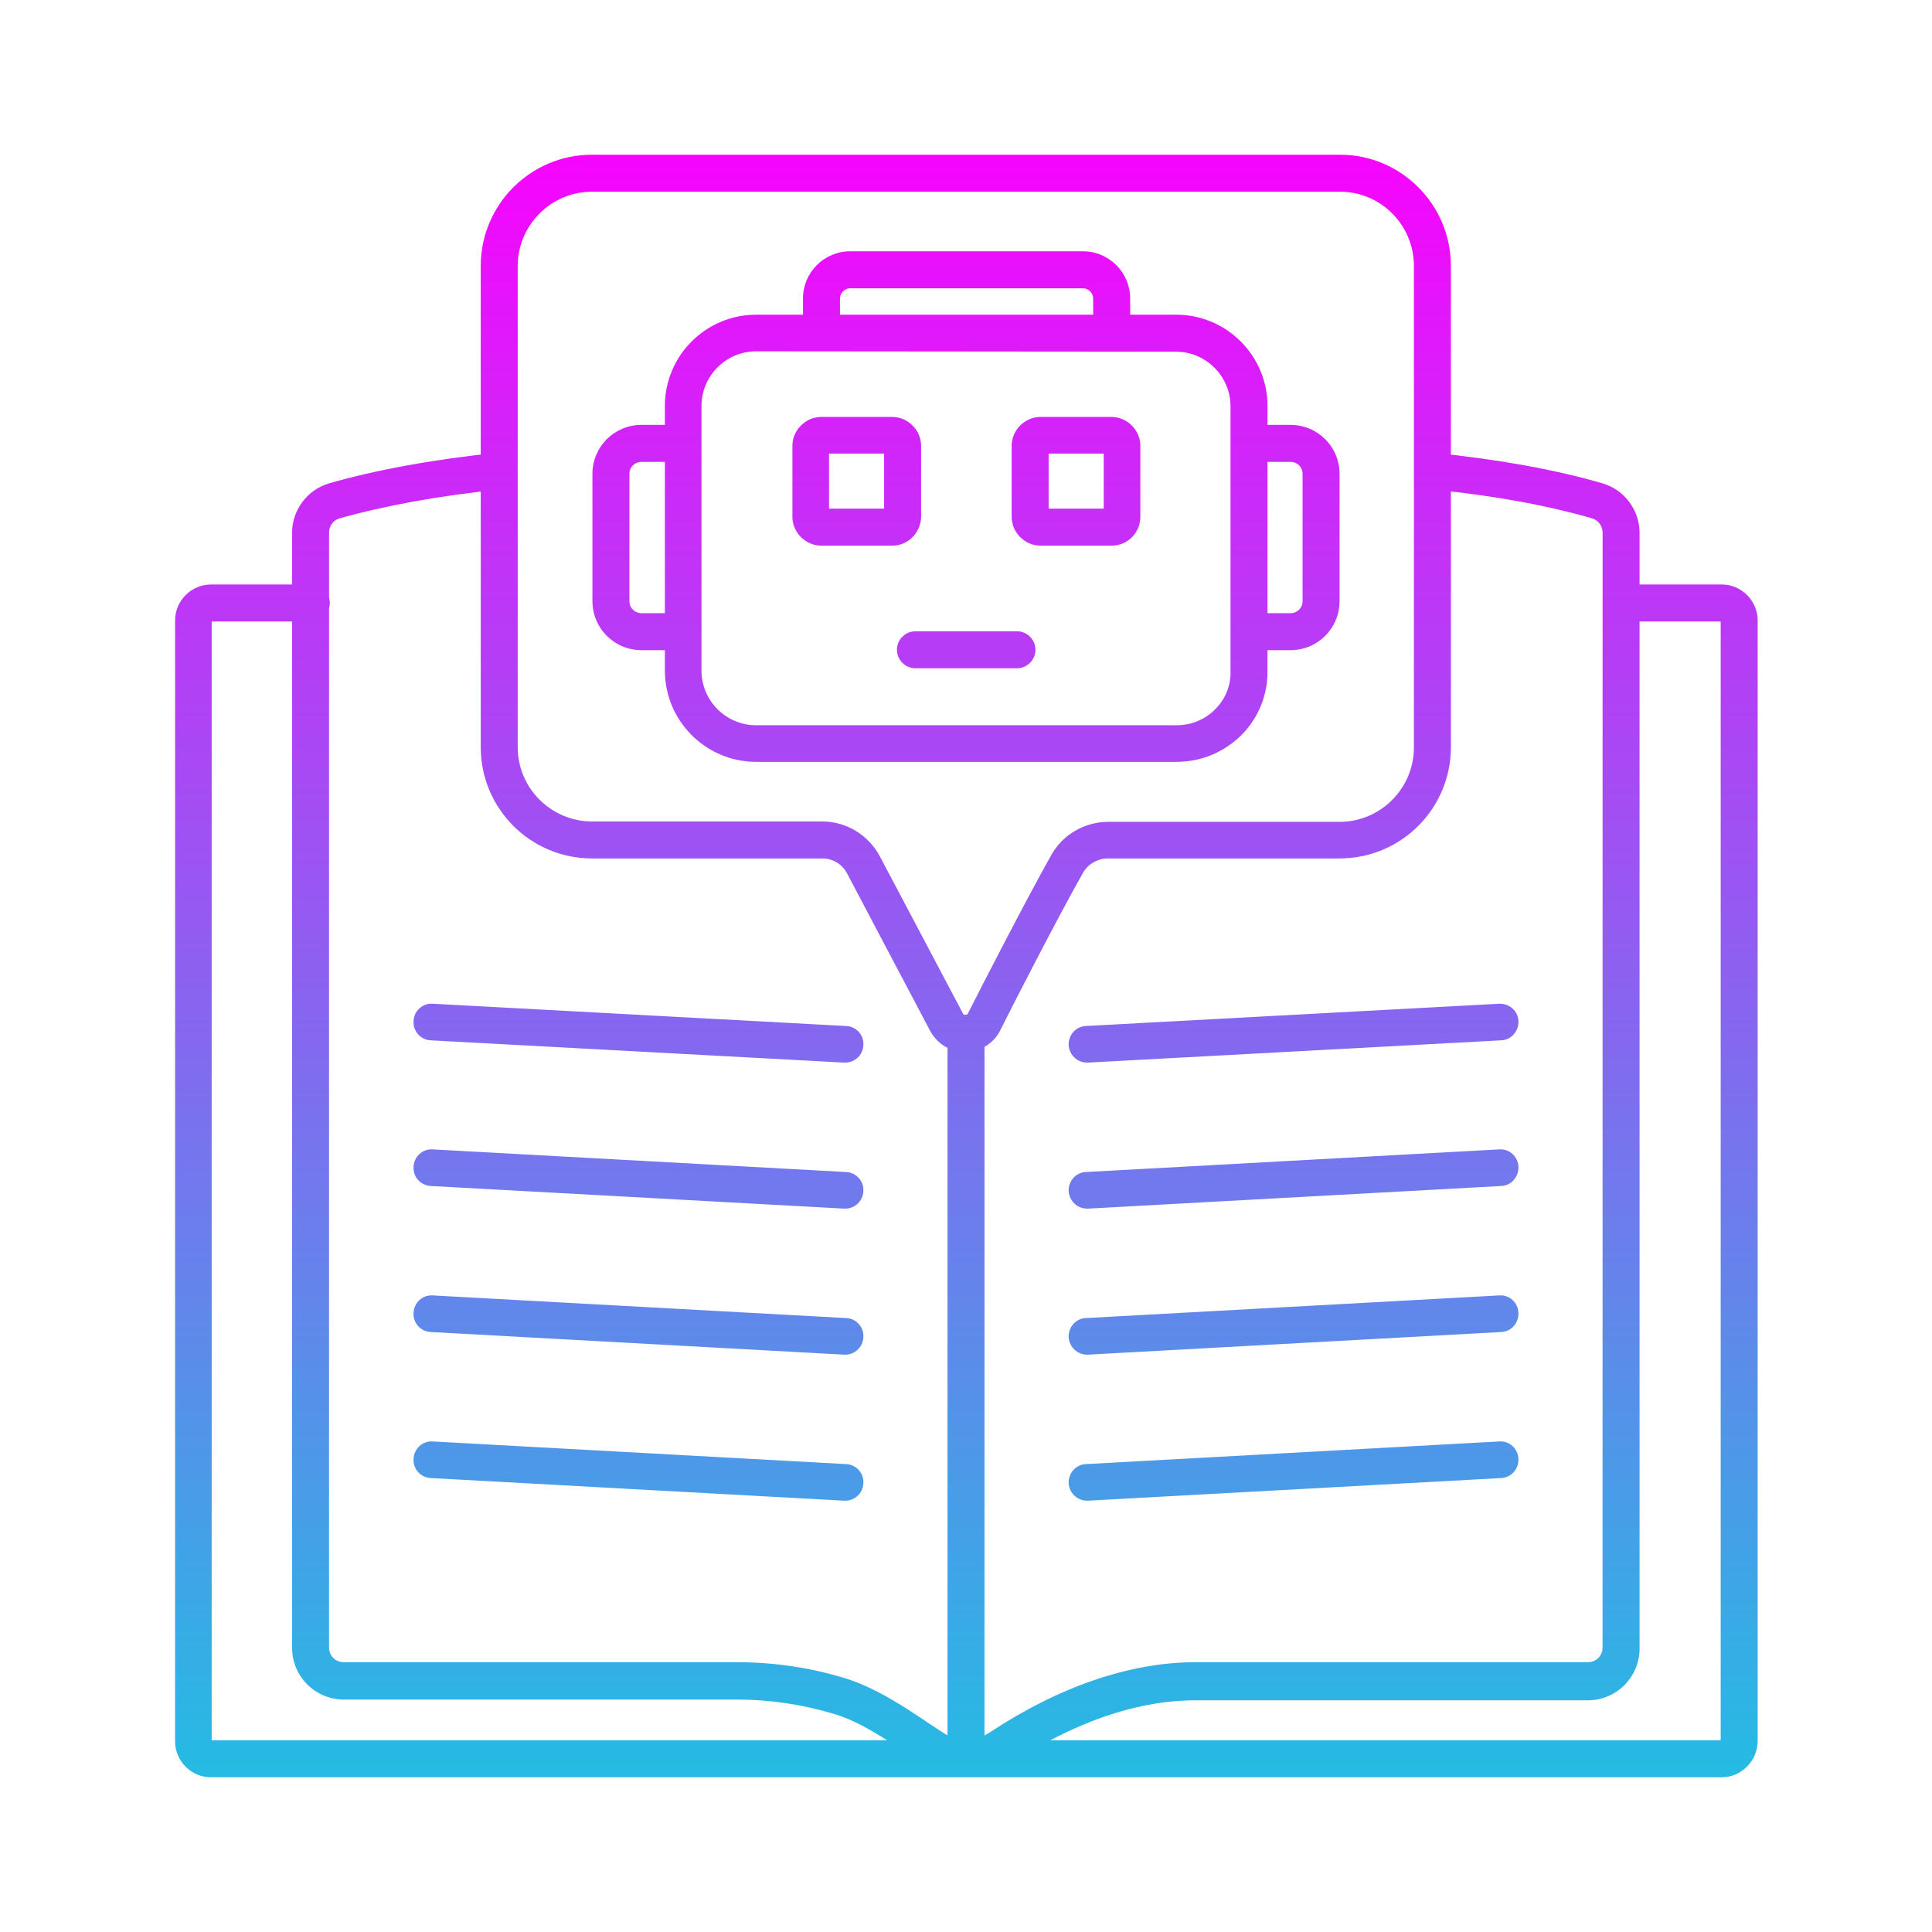 <?xml version="1.0" encoding="UTF-8"?>
<svg xmlns="http://www.w3.org/2000/svg" xmlns:xlink="http://www.w3.org/1999/xlink" id="Layer_1" height="512" viewBox="0 0 512 512" width="512">
  <linearGradient id="SVGID_1_" gradientUnits="userSpaceOnUse" x1="256.1" x2="256.1" y1="41" y2="471">
    <stop offset="0" stop-color="#f704fe"></stop>
    <stop offset="1" stop-color="#24bce3"></stop>
  </linearGradient>
  <path d="m256 471c-2.7 0-4.9-2.2-4.9-4.9v-192.3c0-2.7 2.2-4.9 4.9-4.9s4.9 2.2 4.9 4.9v192.3c0 2.7-2.2 4.9-4.9 4.9zm200.2 0h-400.3c-5.2 0-9.5-4.3-9.5-9.5v-297.1c0-5.2 4.3-9.5 9.5-9.5h26.6c2.7 0 4.9 2.2 4.9 4.9s-2.2 4.9-4.9 4.9h-26.4v296.5h399.9v-296.5h-26.3c-2.7 0-4.9-2.2-4.9-4.9s2.2-4.9 4.9-4.9h26.6c5.2 0 9.5 4.3 9.5 9.5v297.1c-.1 5.2-4.3 9.5-9.6 9.5zm-168.1-189.4c-2.6 0-4.7-2-4.9-4.6-.1-2.7 1.9-5 4.6-5.1l109.5-5.9c2.7-.1 5 1.9 5.1 4.6s-1.9 5-4.6 5.1l-109.5 5.9c-.1 0-.2 0-.2 0zm0 38.7c-2.6 0-4.7-2-4.9-4.6-.1-2.7 1.9-5 4.6-5.1l109.5-6c2.7-.2 5 1.9 5.1 4.6s-1.9 5-4.6 5.1l-109.5 6c-.1 0-.2 0-.2 0zm0 38.7c-2.6 0-4.7-2-4.9-4.6-.1-2.7 1.9-5 4.6-5.1l109.5-6c2.7-.2 5 1.9 5.1 4.6s-1.9 5-4.6 5.1l-109.5 6c-.1 0-.2 0-.2 0zm0 38.7c-2.6 0-4.7-2-4.9-4.6-.1-2.7 1.9-5 4.6-5.1l109.5-6c2.7-.2 5 1.9 5.1 4.6s-1.9 5-4.6 5.1l-109.5 6c-.1 0-.2 0-.2 0zm-64.1-116.1c-.1 0-.2 0-.3 0l-109.5-5.9c-2.7-.1-4.8-2.4-4.6-5.1.1-2.7 2.4-4.8 5.1-4.6l109.5 5.9c2.7.1 4.8 2.4 4.6 5.1-.1 2.6-2.3 4.6-4.8 4.6zm0 38.7c-.1 0-.2 0-.3 0l-109.5-6c-2.7-.1-4.8-2.4-4.6-5.1.1-2.7 2.4-4.8 5.1-4.6l109.5 6c2.7.1 4.8 2.4 4.6 5.1-.1 2.6-2.3 4.6-4.8 4.6zm0 38.7c-.1 0-.2 0-.3 0l-109.5-6c-2.7-.1-4.8-2.4-4.6-5.1.1-2.7 2.4-4.8 5.1-4.6l109.5 6c2.7.1 4.8 2.4 4.6 5.1-.1 2.6-2.3 4.6-4.8 4.6zm0 38.7c-.1 0-.2 0-.3 0l-109.5-6c-2.7-.1-4.8-2.4-4.6-5.1.1-2.7 2.4-4.8 5.1-4.6l109.5 6c2.7.1 4.8 2.4 4.6 5.1-.1 2.6-2.3 4.6-4.8 4.6zm32 73.2c-4.2 0-8.1-1.2-11.6-3.6-1-.7-2.1-1.4-3.2-2.1-6.6-4.4-13.4-9-20.2-11-8.3-2.5-16.9-3.8-25.7-3.8h-104.2c-7.5 0-13.7-6.1-13.7-13.7v-295.5c0-6 4-11.4 9.8-13.1 12.5-3.6 27.9-6.4 44.6-8.1 2.7-.3 5.1 1.7 5.3 4.4.3 2.7-1.7 5.1-4.4 5.3-16 1.6-30.8 4.3-42.8 7.7-1.6.5-2.7 2-2.7 3.7v295.5c0 2.2 1.7 3.9 3.9 3.9h104.2c9.7 0 19.3 1.4 28.5 4.2 8.2 2.5 16 7.7 22.8 12.3 1.1.7 2.1 1.4 3.2 2.1 1.9 1.3 4 1.9 6.2 1.9s4.3-.6 6.3-1.9c18.3-12.1 37.2-18.6 54.5-18.6h104c2.2 0 3.9-1.7 3.9-3.9v-295.5c0-1.7-1.1-3.2-2.7-3.7-12-3.5-26.8-6.2-42.8-7.7-2.7-.3-4.6-2.7-4.4-5.3.3-2.7 2.7-4.6 5.3-4.4 16.6 1.7 32 4.4 44.6 8.1 5.8 1.7 9.8 7.1 9.8 13.1v295.7c0 7.5-6.1 13.7-13.7 13.7h-104c-19.5 0-37.5 9.2-49.2 17-3.5 2.1-7.5 3.3-11.6 3.3zm-.2-192.1c-3.9 0-7.4-2.1-9.3-5.6l-22-41.7c-1.3-2.5-3.8-4-6.6-4h-61c-16.3 0-29.5-13.2-29.5-29.5v-127.5c0-16.3 13.2-29.5 29.5-29.5h198.2c16.2 0 29.4 13.2 29.4 29.5v127.5c0 16.3-13.2 29.5-29.5 29.5h-61.4c-2.7 0-5.3 1.5-6.6 3.8-7.1 12.6-18.6 35.1-21.9 41.7-1.7 3.5-5.3 5.7-9.3 5.8.1 0 .1 0 0 0zm-98.9-228c-10.9 0-19.7 8.9-19.7 19.7v127.5c0 10.9 8.9 19.7 19.7 19.7h61c6.4 0 12.3 3.6 15.3 9.3l22 41.6c.1.3.3.4.7.4s.5-.3.6-.4c4.3-8.5 15.2-29.7 22.1-42 3-5.4 8.8-8.8 15.1-8.8h61.3c10.9 0 19.7-8.9 19.7-19.7v-127.6c0-10.9-8.8-19.7-19.6-19.7zm154.9 151.1h-111.4c-13.4 0-24.2-10.9-24.2-24.2v-70.1c0-13.4 10.9-24.2 24.2-24.2h111.3c13.4 0 24.2 10.9 24.2 24.2v70.1c.1 6.3-2.3 12.4-6.8 17-4.6 4.6-10.7 7.2-17.3 7.2zm-111.4-108.8c-8 0-14.5 6.5-14.5 14.5v70.1c0 8 6.5 14.5 14.5 14.5h111.4c3.9 0 7.6-1.5 10.3-4.3 2.7-2.7 4.1-6.3 4-10v-70.2c0-8-6.5-14.5-14.5-14.5zm69.1 84h-26.9c-2.7 0-4.9-2.2-4.9-4.9s2.2-4.9 4.9-4.9h26.9c2.7 0 4.9 2.2 4.9 4.9s-2.2 4.9-4.9 4.9zm-33-32.5h-18.9c-4.1 0-7.6-3.5-7.6-7.6v-18.9c0-4.1 3.5-7.6 7.6-7.6h18.9c4.1 0 7.6 3.5 7.6 7.6v18.9.3c-.3 4.1-3.6 7.3-7.6 7.3zm-16.8-9.8h14.6v-14.6h-14.6zm74.9 9.8h-18.9c-4.1 0-7.6-3.5-7.6-7.6v-18.9c0-4.1 3.5-7.6 7.6-7.6h18.9c4.1 0 7.6 3.5 7.6 7.6v18.9c0 4.2-3.4 7.6-7.6 7.6zm-16.7-9.8h14.6v-14.6h-14.6zm16.7-41.8c-2.7 0-4.9-2.2-4.9-4.9v-9c0-1.5-1.3-2.7-2.7-2.7h-61.7c-1.5 0-2.7 1.3-2.7 2.7v9c0 2.7-2.2 4.9-4.9 4.9s-4.9-2.2-4.9-4.9v-9c0-6.9 5.6-12.5 12.5-12.5h61.7c6.9 0 12.5 5.6 12.5 12.5v9c0 2.7-2.2 4.9-4.9 4.9zm-113.6 79.3h-11c-7.2 0-13-5.8-13-13v-33.7c0-7.2 5.8-13 13-13h11c2.7 0 4.9 2.2 4.9 4.9s-2.2 4.9-4.9 4.9h-11c-1.8 0-3.2 1.4-3.2 3.2v33.7c0 1.8 1.4 3.2 3.2 3.2h11c2.7 0 4.9 2.2 4.9 4.9 0 2.8-2.2 4.9-4.9 4.9zm161 0h-10.9c-2.7 0-4.9-2.2-4.9-4.9s2.2-4.9 4.9-4.9h10.9c1.8 0 3.2-1.4 3.2-3.2v-33.7c0-1.8-1.4-3.2-3.2-3.2h-10.9c-2.7 0-4.9-2.2-4.9-4.9s2.2-4.9 4.9-4.9h10.9c7.2 0 13 5.8 13 13v33.7c0 7.2-5.8 13-13 13z" fill="url(#SVGID_1_)"></path>
</svg>
